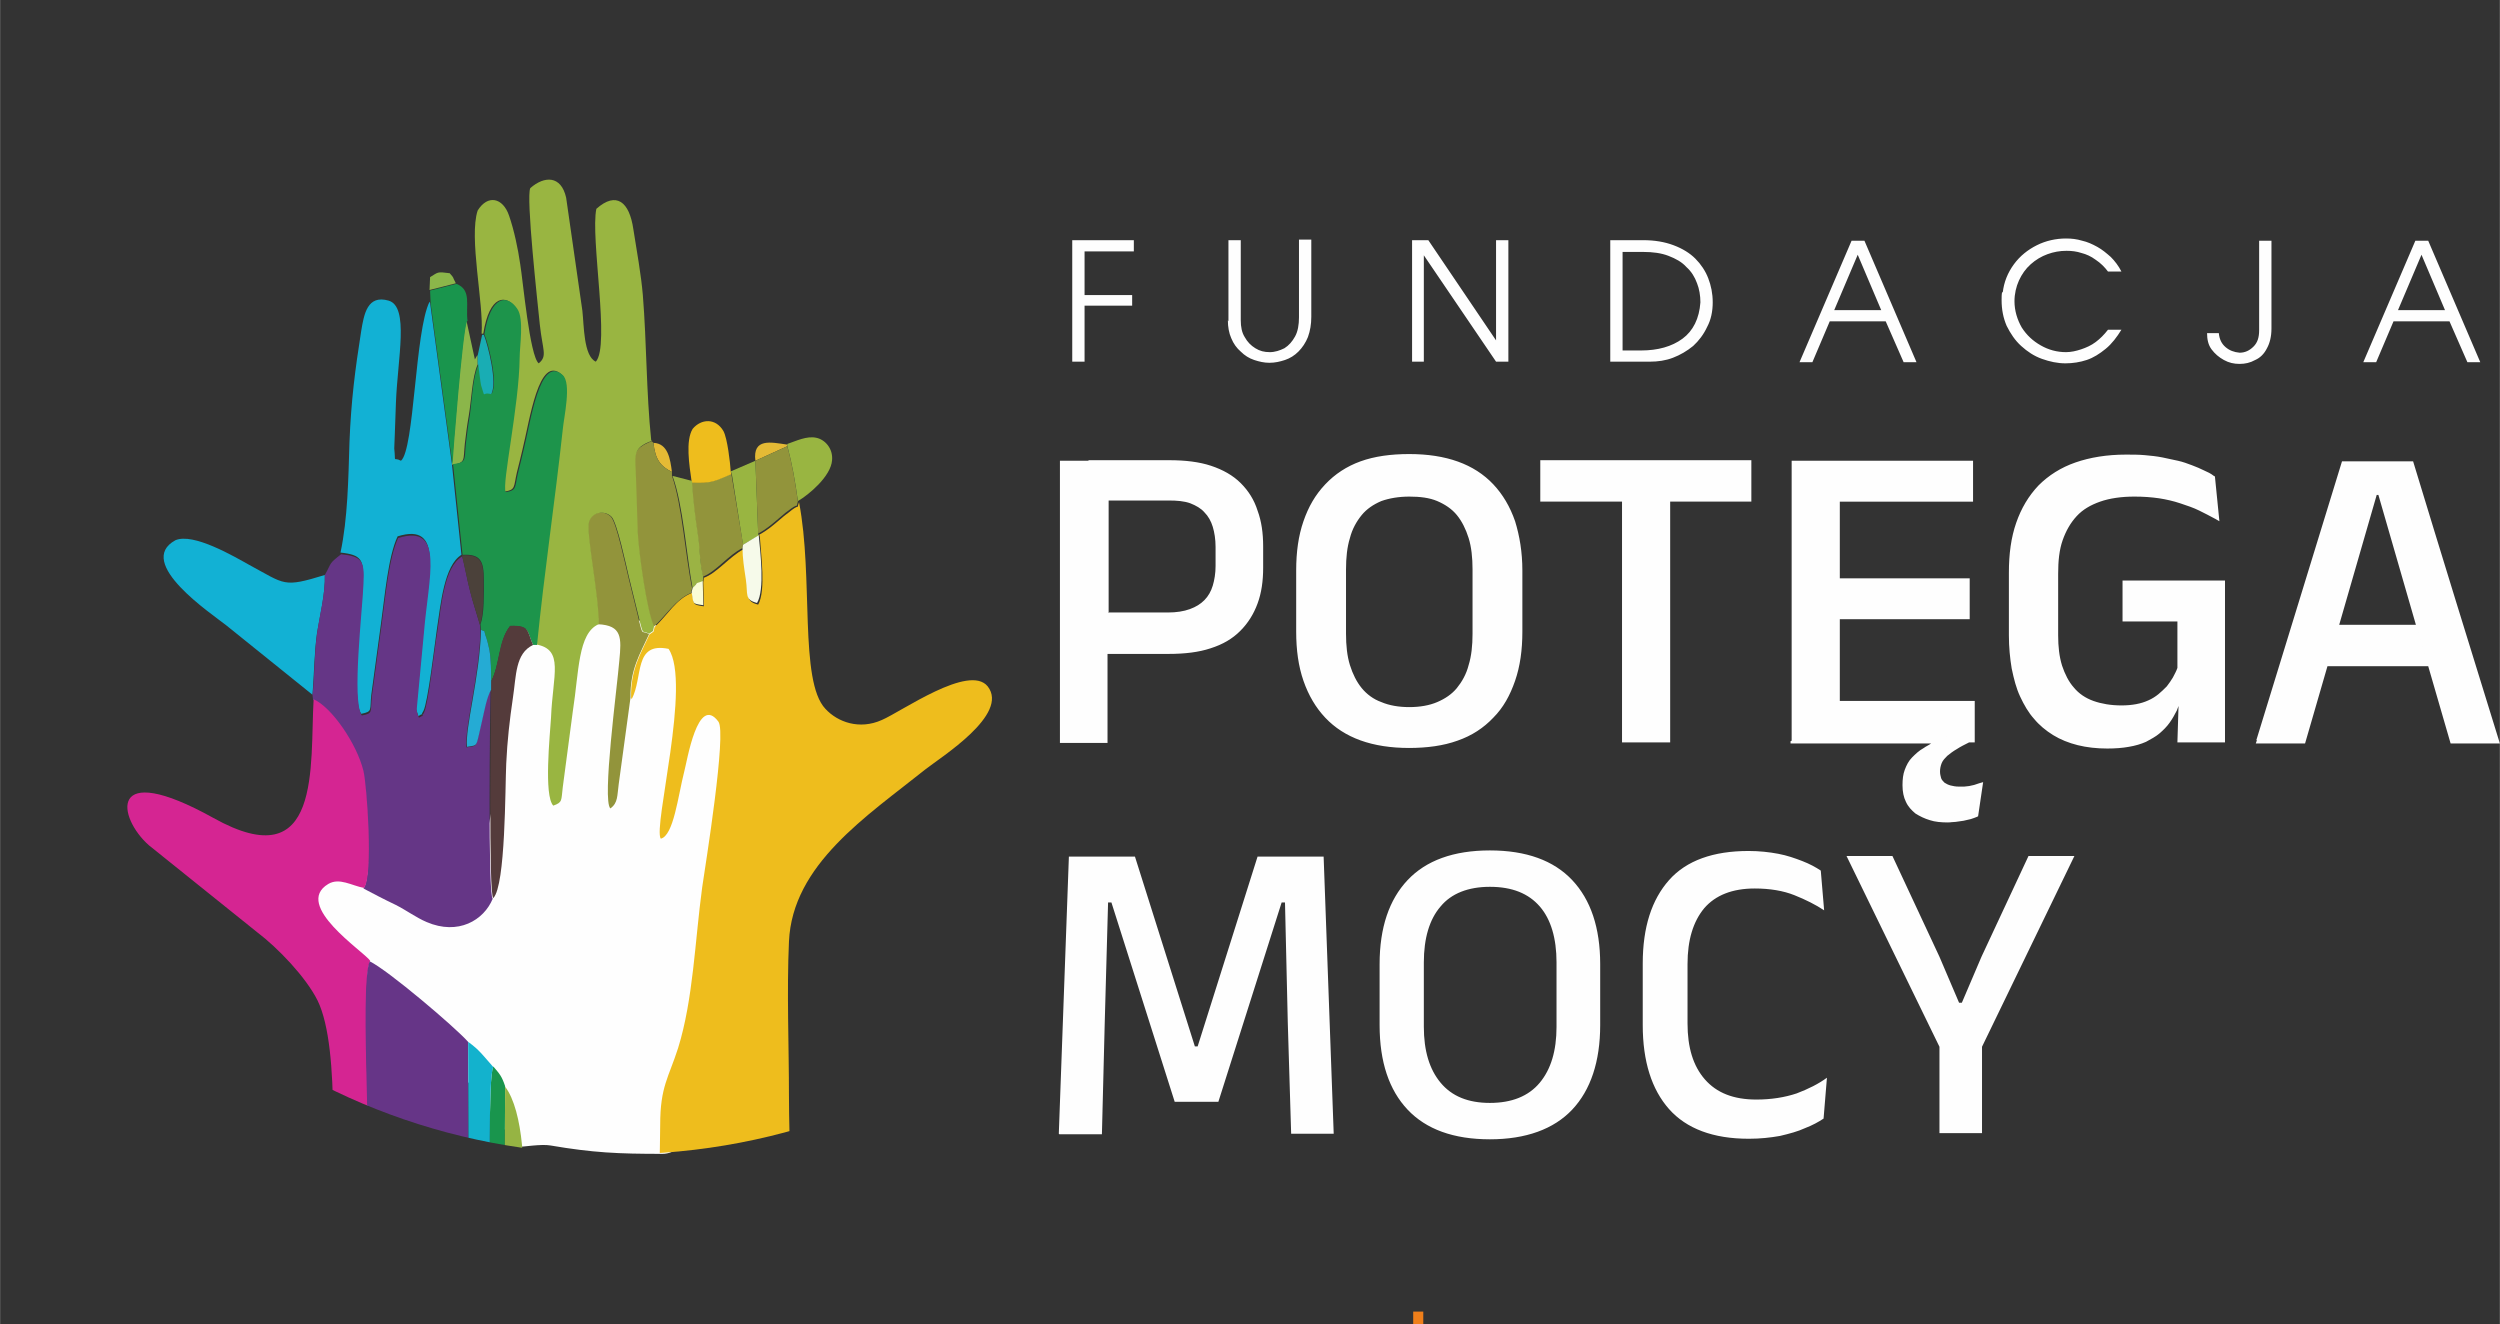 <?xml version="1.0" encoding="UTF-8"?>
<!DOCTYPE svg PUBLIC "-//W3C//DTD SVG 1.1//EN" "http://www.w3.org/Graphics/SVG/1.1/DTD/svg11.dtd">
<!-- Creator: CorelDRAW 2017 -->
<svg xmlns="http://www.w3.org/2000/svg" xml:space="preserve" width="39.577mm" height="20.961mm" version="1.1" style="shape-rendering:geometricPrecision; text-rendering:geometricPrecision; image-rendering:optimizeQuality; fill-rule:evenodd; clip-rule:evenodd"
viewBox="0 0 4465 2365"
 xmlns:xlink="http://www.w3.org/1999/xlink">
 <rect x="0" y="0" width="4465" height="2365" fill="#333333" stroke="none"/>
 <defs>
  <style type="text/css">
   <![CDATA[
    .str0 {stroke:#EF7F1A;stroke-width:22.564}
    .fil22 {fill:none}
    .fil0 {fill:#FEFEFE}
    .fil6 {fill:#12B1D4}
    .fil14 {fill:#13B2CD}
    .fil4 {fill:#19954D}
    .fil20 {fill:#19ADB4}
    .fil12 {fill:#1D944B}
    .fil17 {fill:#25ABD4}
    .fil19 {fill:#4B413A}
    .fil13 {fill:#543B3B}
    .fil9 {fill:#653686}
    .fil11 {fill:#663587}
    .fil3 {fill:#8BB64A}
    .fil5 {fill:#92943B}
    .fil15 {fill:#96B443}
    .fil7 {fill:#99B541}
    .fil16 {fill:#9BB344}
    .fil10 {fill:#D52592}
    .fil2 {fill:#E4BA35}
    .fil8 {fill:#EEBD1D}
    .fil18 {fill:#F6FAEA}
    .fil21 {fill:#FAFDD5}
    .fil1 {fill:#FEFEFE;fill-rule:nonzero}
   ]]>
  </style>
   <clipPath id="id0">
    <path d="M1100 0c608,0 1100,461 1100,1031 0,569 -493,1031 -1100,1031 -608,0 -1100,-461 -1100,-1031 0,-569 493,-1031 1100,-1031z"/>
   </clipPath>
 </defs>
 <g id="Warstwa_x0020_1">
  <path class="fil0" d="M929 2049c-64,-67 -114,-155 -189,-234 -41,-43 -272,-188 -177,-267 47,-39 137,3 177,36 128,105 109,-12 138,-136 24,-106 -1,-333 98,-340 132,-10 204,-22 323,100 69,71 18,405 11,506 -5,69 -39,347 -127,347 -79,0 -124,-2 -200,-15 -16,-3 -52,3 -53,2z"/>
  <g id="_1819833414592">
   <path class="fil1" d="M1950 1163l0 -64 137 0c31,0 54,-8 68,-23 14,-15 21,-37 21,-64l0 -34c0,-28 -7,-50 -21,-65 -14,-15 -36,-22 -67,-22l-138 0 0 -64 140 0c57,0 98,13 125,39 26,26 39,63 39,110l0 38c0,47 -13,84 -40,110 -26,26 -68,40 -125,40l-139 0zm-51 159l0 -495 76 0 0 291 0 35 0 169 -77 0zm620 10c-65,0 -114,-18 -147,-53 -33,-35 -50,-85 -50,-151l0 -109c0,-65 17,-115 50,-150 33,-35 82,-53 147,-53 65,0 114,18 147,53 33,35 50,85 50,150l0 109c0,65 -17,116 -50,151 -33,35 -83,53 -147,53zm0 -65c39,0 69,-12 89,-36 20,-24 30,-57 30,-100l0 -115c0,-43 -10,-77 -30,-100 -20,-23 -49,-35 -89,-35 -39,0 -69,12 -88,35 -20,23 -30,57 -30,100l0 115c0,43 10,76 30,100 20,24 49,36 88,36zm384 55l0 -482 78 0 0 482 -78 0zm-146 -430l0 -65 369 0 0 65 -369 0zm448 430l0 -495 77 0 0 495 -77 0zm23 0l0 -65 295 0 0 65 -295 0zm21 -220l0 -64 265 0 0 64 -265 0zm-22 -210l0 -65 293 0 0 65 -293 0zm253 571c-23,0 -42,-5 -55,-15 -14,-10 -21,-25 -21,-46l0 -1c0,-19 5,-34 16,-46 11,-12 26,-22 47,-30l0 -5 47 2 2 2c-18,8 -31,16 -41,25 -10,9 -14,19 -14,31l0 0c0,10 3,18 10,23 7,5 16,7 28,7 6,0 13,-1 19,-2 6,-1 12,-3 18,-5l-7 52c-6,3 -14,5 -23,6 -9,2 -18,2 -27,2zm284 -131c-38,0 -69,-8 -95,-23 -25,-15 -45,-38 -57,-67 -13,-29 -19,-65 -19,-106l0 -112c0,-66 17,-117 52,-153 35,-36 86,-53 153,-53 23,0 44,2 64,5 19,4 36,8 51,14 15,6 28,12 39,18l7 69c-18,-11 -39,-20 -64,-28 -24,-8 -52,-12 -83,-12 -48,0 -83,12 -106,36 -23,24 -34,59 -34,105l0 110c0,42 10,74 29,96 19,23 49,34 88,34 19,0 36,-3 50,-10 14,-6 26,-15 35,-26 9,-11 16,-23 20,-36l0 -115 12 27 -110 0 0 -64 174 0 0 203 -77 0c-4,16 -11,30 -21,44 -10,13 -23,24 -41,32 -17,8 -40,12 -67,12zm133 -112l72 0 0 102 -76 0 3 -102zm137 102l152 -495 121 0 152 495 -79 0 -129 -443 -10 0 -129 443 -79 0zm99 -138l0 -64 225 0 0 64 -225 0z"/>
   <path class="fil1" d="M1945 1163l0 -69 25 0 0 -199 -26 0 0 -64 -42 0 0 487 68 0 0 -150 -26 0 0 -4zm9 -60l0 56 17 0c0,-19 0,-37 0,-56l-17 0zm25 -9l107 0c15,0 28,-2 39,-6 11,-4 19,-9 26,-16 7,-7 12,-16 15,-26 3,-10 5,-22 5,-35l0 -34c0,-14 -2,-26 -5,-36 -3,-10 -8,-19 -15,-26 -6,-7 -15,-12 -25,-16 -11,-4 -24,-5 -38,-5l-108 0 0 199zm107 9l-107 0c0,19 0,37 0,56l109 0c28,0 52,-3 73,-10 20,-6 37,-16 49,-29 13,-13 22,-28 29,-46 6,-18 10,-38 10,-61l0 -38c0,-23 -3,-44 -10,-61 -6,-18 -16,-33 -28,-46 -13,-13 -29,-22 -49,-28 -20,-6 -45,-10 -73,-10l-110 0 0 55 108 0c16,0 30,2 41,6 12,4 22,10 29,18 7,8 13,18 17,29 4,11 5,24 5,39l0 34c0,14 -2,27 -5,38 -4,11 -9,21 -17,29 -8,8 -17,14 -29,19 -12,4 -26,6 -42,6zm-133 -217l17 0 0 -55 -17 0 0 55zm-9 -64l144 0c29,0 54,3 75,10 21,7 39,17 53,31 14,14 24,30 30,49 7,19 10,40 10,64l0 38c0,24 -3,45 -10,64 -7,19 -17,35 -31,49 -14,14 -31,24 -53,31 -21,7 -46,10 -75,10l-109 0 0 159 -85 0 0 -504 51 0zm573 514c-66,0 -116,-18 -150,-54 -17,-18 -30,-40 -39,-66 -9,-26 -13,-55 -13,-88l0 -109c0,-33 4,-62 13,-88 9,-26 21,-47 39,-66 17,-18 38,-32 63,-41 25,-9 54,-13 87,-13 66,0 116,18 150,54 17,18 30,40 39,66 8,26 13,55 13,88l0 109c0,33 -4,62 -13,88 -9,26 -21,48 -39,66 -17,18 -38,32 -64,41 -25,9 -54,13 -87,13zm-144 -60c33,34 81,51 144,51 32,0 60,-4 84,-13 24,-9 44,-21 60,-38 16,-17 29,-38 37,-62 8,-25 12,-53 12,-85l0 -109c0,-32 -4,-60 -12,-85 -8,-24 -20,-45 -37,-62 -33,-34 -81,-51 -144,-51 -32,0 -60,4 -84,13 -24,9 -44,21 -60,38 -16,17 -29,38 -37,62 -8,25 -12,53 -12,85l0 109c0,32 4,61 12,85 8,25 20,45 37,62zm144 -13c19,0 36,-3 50,-9 14,-6 26,-14 35,-25 9,-11 17,-25 21,-41 5,-16 7,-35 7,-56l0 -115c0,-21 -2,-40 -7,-56 -5,-16 -12,-30 -21,-41 -9,-11 -21,-19 -35,-25 -14,-6 -31,-8 -50,-8 -19,0 -36,3 -50,8 -14,6 -26,14 -35,25 -9,11 -17,25 -21,41 -5,16 -7,35 -7,56l0 115c0,21 2,40 7,56 5,16 12,30 21,41 9,11 21,20 35,25 14,6 31,9 50,9zm53 -1c-15,6 -33,9 -53,9 -20,0 -38,-3 -53,-9 -15,-6 -28,-15 -39,-28 -10,-12 -18,-27 -23,-44 -5,-17 -8,-37 -8,-59l0 -115c0,-22 3,-42 8,-59 5,-17 13,-32 23,-44 10,-12 23,-21 39,-27 15,-6 33,-9 53,-9 20,0 38,3 53,9 15,6 28,15 39,27 10,12 18,27 23,44 5,17 8,37 8,59l0 115c0,22 -3,41 -8,59 -5,17 -13,32 -23,44 -10,12 -23,22 -39,28zm327 60l0 -426 -146 0 0 -74 377 0 0 74 -145 0 0 430 -86 0 0 -4zm0 -434l0 -52 86 0 0 52 137 0 0 -56 -360 0 0 56 137 0zm9 -43l0 43 69 0 0 -43 -69 0zm0 52l0 422 69 0 0 -422 -69 0zm294 426l0 -500 324 0 0 73 -238 0 0 137 232 0 0 73 -232 0 0 146 241 0 0 74 -10 0c-8,4 -16,8 -22,12 -7,4 -12,8 -17,12 -4,4 -8,8 -10,13 -2,5 -3,10 -3,15l0 0c0,5 1,8 2,12 1,3 4,6 6,8 3,2 7,4 11,5 4,1 9,2 15,2 3,0 6,0 9,0 3,0 6,-1 9,-1l9 -2 9 -3 7 -2 -9 61 -2 1c-3,1 -7,3 -11,4 -4,1 -8,2 -13,3 -5,1 -9,1 -14,2 -5,0 -9,1 -14,1 -12,0 -23,-1 -32,-4 -10,-3 -18,-7 -26,-12 -7,-6 -13,-12 -17,-21 -4,-8 -6,-18 -6,-29l0 -1c0,-10 1,-19 4,-27 3,-8 7,-16 13,-22 6,-6 12,-12 21,-17 4,-3 9,-5 13,-8l-251 0 0 -4zm9 -491l0 487 14 0 0 -65 54 0 0 -146 -33 0 0 -73 33 0 0 -137 -54 0 0 -65 -14 0zm68 0l-46 0 0 56 46 0 0 -56zm9 0l0 56 230 0 0 -56 -230 0zm0 211l0 56 224 0 0 -56 -224 0zm0 219l0 56 177 0 0 -3 53 2 2 1 0 0 0 -56 -232 0zm-9 56l0 -56 -45 0 0 56 45 0zm0 -220l0 -56 -24 0 0 56 24 0zm221 229l-27 0 0 1 -3 1c-10,4 -19,8 -26,13 -7,5 -14,10 -19,16 -5,6 -9,12 -11,19 -3,7 -4,15 -4,24l0 1c0,10 2,18 5,25 3,7 8,13 14,17 6,5 14,8 23,11 9,2 19,4 30,4 5,0 9,0 13,-1 4,0 9,-1 13,-2 4,-1 8,-2 12,-3 3,-1 5,-2 8,-2l6 -43 -3 1c-3,1 -6,2 -9,2 -3,1 -6,1 -10,1 -3,0 -7,0 -10,0 -6,0 -12,-1 -17,-2 -5,-1 -10,-3 -14,-6 -4,-3 -7,-7 -9,-11 -2,-4 -3,-9 -3,-15l0 0c0,-7 1,-13 4,-19 3,-6 7,-11 12,-16 5,-5 11,-9 18,-13l7 -4zm266 10c-19,0 -37,-2 -53,-6 -16,-4 -31,-10 -44,-18 -13,-8 -25,-18 -34,-29 -10,-11 -18,-25 -25,-40 -7,-15 -11,-31 -15,-50 -3,-18 -5,-38 -5,-59l0 -112c0,-34 4,-63 13,-89 9,-26 22,-48 40,-67 18,-18 40,-32 66,-41 26,-9 56,-14 90,-14 12,0 23,0 34,1 11,1 21,2 31,4 10,2 19,4 28,6 9,2 17,5 25,8 8,3 15,6 21,9 7,3 13,6 18,10l2 1 8 80 -7 -4c-9,-5 -19,-10 -29,-15 -10,-5 -22,-9 -34,-13 -12,-4 -25,-7 -38,-9 -14,-2 -28,-3 -44,-3 -23,0 -44,3 -61,9 -17,6 -31,14 -42,26 -11,12 -19,26 -25,43 -6,17 -8,37 -8,60l0 110c0,20 2,38 7,54 5,15 12,29 21,39 9,11 21,19 35,24 14,5 31,8 50,8 19,0 35,-3 48,-9 7,-3 13,-7 18,-11 5,-4 10,-9 15,-14 4,-5 8,-11 11,-16 3,-6 6,-11 8,-17l0 -83 -98 0 0 -73 183 0 0 289 -85 0 2 -65 -3 8c-4,8 -8,15 -13,22 -5,7 -11,13 -18,19 -7,6 -15,10 -24,15 -9,4 -19,7 -31,9 -11,2 -24,3 -38,3zm-51 -14c15,4 32,6 51,6 13,0 26,-1 37,-3 11,-2 20,-5 29,-9 8,-4 16,-8 22,-14 6,-5 12,-11 17,-17 5,-6 9,-13 12,-20 3,-7 6,-14 8,-22l1 -3 3 0 1 -24 72 0 0 -170 -165 0 0 56 89 0 0 -44 22 52 -14 0c0,11 1,80 0,85 -2,7 -5,13 -8,19 -3,6 -7,12 -12,18 -5,6 -10,11 -16,15 -6,4 -13,8 -20,12 -15,7 -32,10 -52,10 -20,0 -38,-3 -53,-9 -15,-6 -28,-15 -38,-27 -10,-12 -18,-26 -23,-43 -5,-16 -7,-35 -7,-56l0 -110c0,-23 3,-44 9,-62 6,-18 15,-34 27,-46 12,-13 27,-22 45,-28 18,-6 39,-9 63,-9 16,0 31,1 45,3 14,2 27,5 40,9 12,4 24,9 34,13 8,4 16,7 23,11l-6 -59c-5,-3 -10,-5 -16,-8 -6,-3 -13,-6 -21,-9 -7,-3 -15,-5 -24,-8 -9,-2 -18,-4 -27,-6 -9,-2 -19,-3 -30,-4 -10,-1 -22,-1 -33,-1 -33,0 -62,4 -87,13 -25,9 -46,22 -63,39 -17,17 -30,39 -38,63 -9,25 -13,54 -13,87l0 112c0,21 2,40 5,57 3,17 8,33 14,48 6,14 14,27 23,38 9,11 20,20 32,27 12,7 26,13 42,17zm185 -223l0 2 1 0 -1 -2zm67 141l0 -16 -64 0 -1 16 65 0zm0 9l-65 0 -2 69 67 0 0 -69zm65 72l153 -498 127 0c51,168 103,336 155,504l-88 0 -40 -138 -180 0 -40 138 -88 0 2 -6zm159 -490l-149 487 70 0 38 -130 -18 0 0 -73 39 0 70 -241 16 0 70 241 39 0 0 73 -17 0 38 130 70 0 -149 -487 -114 0zm145 348l-16 -56 -143 0 -16 56 175 0zm-19 -64l-67 -232 -3 0 -67 232 138 0zm11 9l16 56 11 0 0 -56 -27 0zm-177 56l16 -56 -28 0 0 56 12 0z"/>
   <path class="fil1" d="M1891 2025l18 -495 118 0 107 339 5 0 107 -339 118 0 18 495 -76 0 -6 -198 -5 -215 -6 0 -113 356 -78 0 -113 -356 -6 0 -6 216 -5 198 -76 0zm770 10c-65,0 -114,-18 -147,-53 -33,-35 -50,-85 -50,-151l0 -109c0,-65 17,-115 50,-150 33,-35 82,-53 147,-53 65,0 114,18 147,53 33,35 50,85 50,150l0 109c0,65 -17,116 -50,151 -33,35 -83,53 -147,53zm0 -65c39,0 69,-12 89,-36 20,-24 30,-57 30,-100l0 -115c0,-43 -10,-77 -30,-100 -20,-23 -49,-35 -89,-35 -39,0 -69,12 -88,35 -20,23 -30,57 -30,100l0 115c0,43 10,76 30,100 20,24 49,36 88,36zm462 64c-63,0 -111,-18 -142,-53 -31,-35 -47,-85 -47,-150l0 -110c0,-65 16,-114 47,-149 31,-35 79,-52 142,-52 19,0 37,2 53,5 16,3 30,8 43,13 13,5 24,11 33,17l6 71c-15,-10 -33,-19 -53,-27 -20,-8 -44,-12 -71,-12 -40,0 -70,12 -90,35 -20,24 -30,57 -30,100l0 106c0,43 10,76 31,100 21,24 51,36 92,36 27,0 51,-4 72,-11 21,-8 39,-17 54,-28l-6 73c-9,6 -20,12 -33,17 -13,6 -28,10 -45,14 -17,3 -35,5 -55,5zm346 -154l-171 -351 82 0 84 180 35 82 5 0 35 -82 84 -180 82 0 -170 351 -67 0zm-5 144l0 -216 76 0 0 216 -76 0z"/>
  </g>
  <path class="fil1" d="M1915 646l0 -217 110 0 0 20 -88 0 0 78 85 0 0 19 -85 0 0 100 -22 0zm279 -72l0 -145 22 0 0 143c0,12 2,22 7,30 5,9 11,15 19,20 8,5 16,7 26,7 9,0 18,-3 26,-7 8,-5 14,-12 19,-21 5,-9 7,-21 7,-34l0 -139 22 0 0 138c0,13 -2,25 -6,36 -4,10 -10,19 -17,26 -7,7 -15,12 -24,15 -9,3 -18,5 -28,5 -9,0 -18,-2 -27,-5 -9,-3 -17,-8 -24,-15 -7,-6 -13,-14 -17,-24 -4,-9 -6,-20 -6,-32zm350 72l-22 0 0 -217 29 0 121 179 0 -179 22 0 0 217 -22 0 -129 -190 0 190zm332 0l0 -217 59 0c20,0 38,3 54,9 16,6 29,14 39,24 10,10 18,22 23,35 5,13 8,27 8,43 0,16 -3,31 -10,44 -6,13 -15,25 -25,34 -11,9 -23,16 -36,21 -13,5 -27,7 -41,7l-70 0zm22 -197l0 177 33 0c30,0 55,-7 74,-21 19,-14 30,-36 32,-65 0,-12 -2,-24 -6,-34 -4,-11 -10,-21 -19,-29 -8,-9 -19,-15 -32,-20 -13,-5 -28,-7 -45,-7l-37 0zm408 -19l24 0 93 217 -23 0 -32 -73 -100 0 -31 73 -23 0 93 -217zm12 25l-42 99 84 0 -42 -99zm259 68c2,-19 9,-36 20,-51 11,-15 25,-26 41,-34 16,-8 34,-12 52,-12 10,0 19,1 29,4 9,2 18,6 27,11 9,5 16,11 24,18 7,7 14,16 19,26l-24 0c-6,-8 -13,-15 -22,-21 -8,-6 -17,-10 -25,-12 -9,-3 -18,-4 -27,-4 -12,0 -23,2 -34,6 -11,4 -21,10 -30,18 -9,8 -16,18 -21,29 -5,11 -8,24 -8,37 0,17 5,33 13,47 9,14 20,24 34,32 14,8 29,12 45,12 9,0 18,-2 27,-5 9,-3 18,-7 26,-13 8,-6 15,-13 22,-22l24 0c-8,13 -17,25 -28,34 -11,9 -22,16 -34,20 -12,4 -25,6 -38,6 -14,0 -28,-3 -42,-8 -14,-5 -26,-13 -37,-23 -11,-10 -19,-22 -26,-36 -6,-14 -9,-29 -9,-46 0,-5 0,-10 1,-15zm458 67l0 -160 22 0 0 157c0,14 -3,26 -8,35 -5,10 -12,17 -21,21 -9,5 -18,7 -28,7 -10,0 -19,-2 -28,-7 -9,-5 -16,-11 -22,-19 -6,-8 -8,-18 -8,-29l21 0c1,11 5,19 12,25 7,6 15,9 25,10 10,0 18,-4 25,-11 7,-7 10,-16 10,-29zm278 -160l24 0 93 217 -23 0 -32 -73 -100 0 -31 73 -23 0 93 -217zm12 25l-42 99 84 0 -42 -99z"/>
  <g>
  </g>
  <g style="clip-path:url(#id0)">
   <g>
    <g id="_1819833416192">
     <g>
      <path class="fil2" d="M1406 794l0 3 -57 26c-5,-41 28,-33 56,-29z"/>
      <path class="fil2" d="M1200 843c-20,-10 -30,-22 -33,-52 26,1 30,29 33,52z"/>
     </g>
     <g>
      <path class="fil3" d="M853 635l0 16c-10,22 -11,63 -16,92 -3,17 -5,33 -7,50 -3,29 2,34 -23,37 1,-19 18,-236 26,-257l15 69 4 -7z"/>
      <path class="fil3" d="M814 506l-47 12 1 -23c15,-9 12,-10 35,-7 9,10 4,5 11,18z"/>
     </g>
     <g>
      <path class="fil4" d="M834 573c-8,21 -25,238 -26,257l-39 -288 -1 -23 47 -12c28,11 16,39 20,67z"/>
      <path class="fil4" d="M902 1941l-1 225 -26 1c1,-19 -4,-247 6,-262 11,13 15,17 21,35z"/>
     </g>
     <g>
      <path class="fil5" d="M1200 843l0 7c18,51 24,143 36,201l-2 8c-28,12 -44,40 -67,61 -13,-30 -27,-132 -29,-168 -2,-30 -2,-62 -3,-92 -2,-46 -9,-57 29,-72l3 3c3,30 13,42 33,52z"/>
      <path class="fil5" d="M1159 1133c-16,35 -34,63 -33,113l-21 154c-3,21 -1,34 -15,44 -15,-15 12,-215 16,-264 4,-41 5,-63 -38,-65 2,-46 -23,-164 -17,-183 6,-19 28,-21 40,-9 10,10 26,87 31,107 5,19 8,34 13,53 15,60 8,41 23,49z"/>
      <path class="fil5" d="M1327 973l-1 6c-25,12 -48,43 -71,51 -7,-35 -5,-49 -10,-79 -4,-26 -8,-57 -10,-90 37,3 42,-3 71,-15l21 126z"/>
      <path class="fil5" d="M1425 895c-4,15 3,2 -13,14 -7,5 -11,8 -20,16 -13,11 -23,20 -38,28l-5 -130 57 -26c9,33 14,63 19,99z"/>
     </g>
     <g>
      <path class="fil6" d="M768 541l39 288 17 162c-31,19 -37,88 -44,134 -4,27 -16,131 -24,145 -8,13 6,0 -9,9l-3 -9c0,-1 -1,-3 -1,-5l13 -138c8,-99 38,-195 -46,-169 -17,36 -23,108 -30,158l-17 125c-3,27 3,30 -18,34 -19,-27 1,-186 3,-235 2,-40 -2,-49 -40,-53 13,-61 14,-132 16,-197 3,-75 10,-129 21,-199 5,-30 11,-65 49,-54 37,11 16,103 13,182 -1,19 -1,38 -2,56 0,4 -1,23 -1,26 3,29 -3,14 12,22 24,-20 25,-232 51,-284z"/>
      <path class="fil6" d="M580 1026c1,35 -9,74 -14,105 -5,37 -5,71 -8,110l-154 -124c-25,-20 -164,-112 -91,-152 32,-14 105,29 132,44 65,35 60,41 135,18z"/>
     </g>
     <g>
      <path class="fil7" d="M1165 787c-38,14 -30,26 -29,72 1,31 2,63 3,92 2,37 16,139 29,168 -3,11 1,6 -9,13 -15,-9 -8,11 -23,-49 -5,-19 -8,-34 -13,-53 -5,-21 -21,-97 -31,-107 -12,-12 -34,-9 -40,9 -6,19 19,137 17,183 -37,16 -35,85 -46,155l-18 136c-3,24 0,27 -17,33 -17,-18 -6,-125 -4,-157 3,-77 24,-122 -27,-131 13,-130 32,-255 46,-385 2,-22 17,-82 0,-97 -41,-37 -57,82 -70,134 -3,14 -7,28 -10,41 -6,26 -2,31 -22,34 -7,-16 25,-154 25,-240 0,-22 8,-69 -4,-87 -18,-26 -48,-25 -59,45l-3 0c4,-54 -23,-172 -7,-220 18,-29 45,-23 56,9 9,26 16,59 20,87 5,30 17,164 33,177 16,-13 7,-23 2,-69 -4,-40 -25,-229 -17,-244 25,-22 55,-23 64,17l29 202c3,26 2,81 24,91 26,-28 -10,-222 1,-273 36,-32 59,-12 66,36 6,38 14,82 17,118 7,87 6,173 15,260z"/>
      <path class="fil7" d="M1425 895c-5,-36 -10,-65 -19,-99l0 -3c15,-5 35,-15 52,-11 15,3 30,19 28,40 -2,29 -42,62 -61,73z"/>
      <polygon class="fil7" points="1354,953 1355,957 1327,973 1307,847 1305,842 1349,823 "/>
     </g>
     <g>
      <path class="fil8" d="M1127 1246c-1,-50 17,-78 33,-113 10,-7 6,-2 9,-13 23,-21 38,-50 67,-61 4,21 0,21 21,24l-1 -43 1 -8c23,-8 46,-38 71,-51 0,19 4,37 6,57 4,27 -3,36 20,42 14,-25 5,-89 3,-121l-1 -4c15,-8 25,-17 38,-28 9,-8 13,-10 20,-16 16,-12 8,1 13,-14 26,134 0,319 47,369 22,24 61,38 101,20 35,-15 156,-101 189,-60 39,50 -83,126 -111,148 -105,84 -238,170 -244,308 -4,89 0,186 0,276 0,82 7,197 -1,274 -24,-3 -78,-23 -109,-31 -35,-9 -87,-14 -119,-24 -5,-48 -1,-117 -1,-168 0,-68 15,-84 32,-137 27,-87 30,-191 43,-287 6,-41 44,-276 29,-296 -37,-50 -56,71 -61,89 -11,43 -19,115 -42,120 -14,-21 55,-278 14,-339 -63,-13 -45,51 -66,90z"/>
      <path class="fil8" d="M1305 842l1 5c-29,12 -34,17 -71,15l0 -3c-4,-28 -11,-72 2,-93 15,-18 41,-20 55,4 7,13 12,56 13,72z"/>
     </g>
     <path class="fil9" d="M825 992c5,20 9,42 14,62 5,21 12,41 18,62l1 10c-2,82 -29,175 -25,209 22,-4 15,3 27,-47 4,-17 7,-41 16,-55 -1,36 -5,372 4,372 -16,39 -62,66 -118,42 -19,-8 -36,-21 -56,-31 -19,-9 -40,-20 -57,-29 17,-22 5,-185 -1,-209 -13,-50 -58,-115 -89,-128l-1 -8c4,-39 3,-73 8,-110 4,-31 15,-70 14,-105 13,-23 6,-19 29,-37 38,4 42,12 40,53 -2,49 -21,208 -3,235 21,-4 15,-6 18,-34l17 -125c7,-50 13,-122 30,-158 84,-26 54,70 46,169l-13 138c0,2 1,3 1,5l3 9c15,-9 1,4 9,-9 8,-14 19,-117 24,-145 7,-46 12,-115 44,-134z"/>
     <path class="fil10" d="M650 1586c-22,-4 -44,-19 -64,-7 -63,38 63,120 75,137 -19,47 7,396 -5,488l-64 18c-2,-115 18,-347 -25,-435 -21,-42 -71,-94 -108,-122l-193 -155c-56,-49 -76,-155 115,-49 195,109 172,-95 179,-212 32,14 77,79 89,128 6,24 18,187 1,209z"/>
     <path class="fil11" d="M836 1861l1 311 -182 33c12,-92 -14,-440 5,-488 33,16 153,118 176,144z"/>
     <path class="fil12" d="M958 1152l-6 0c-11,-23 -5,-35 -41,-34 -21,27 -18,69 -34,99 0,-18 0,-38 -3,-56 -1,-4 -3,-14 -5,-20 -7,-19 0,-11 -10,-16l-1 -10c7,-18 6,-54 6,-79 0,-33 -5,-47 -38,-45l-17 -162c25,-3 20,-8 23,-37 2,-17 4,-33 7,-50 4,-29 5,-69 16,-92 1,7 4,32 5,37 9,27 0,10 18,16 12,-19 -6,-89 -13,-106 11,-70 41,-72 59,-45 12,18 4,66 4,87 -1,86 -32,225 -25,240 20,-3 16,-8 22,-34 3,-13 7,-27 10,-41 13,-52 29,-171 70,-134 16,15 2,75 0,97 -14,129 -33,255 -46,385z"/>
     <path class="fil13" d="M952 1152c-32,15 -30,55 -36,94 -6,41 -10,76 -12,118 -2,43 -1,217 -23,240 -9,0 -4,-336 -4,-372l0 -15c16,-30 12,-72 34,-99 36,-2 30,10 41,34z"/>
     <path class="fil14" d="M881 1906c-10,15 -5,243 -6,262l-38 4 -1 -311c20,14 28,26 45,45z"/>
     <path class="fil15" d="M901 2166l1 -225c33,43 38,159 28,223l-29 2z"/>
     <path class="fil16" d="M1236 859l0 3c2,33 6,63 10,90 5,30 2,44 10,79l-1 8c-19,7 -5,-2 -18,12 -11,-58 -17,-150 -36,-201l35 9z"/>
     <path class="fil17" d="M877 1217l0 15c-8,14 -12,38 -16,55 -12,50 -6,43 -27,47 -4,-33 23,-126 25,-209 10,5 3,-3 10,16 2,6 4,16 5,20 3,18 3,38 3,56z"/>
     <path class="fil18" d="M1326 979l1 -6 28 -17c3,32 11,97 -3,121 -23,-6 -16,-15 -20,-42 -3,-20 -6,-38 -6,-57z"/>
     <path class="fil19" d="M857 1116c-6,-22 -13,-41 -18,-62 -5,-19 -9,-42 -14,-62 33,-2 39,12 38,45 0,24 1,60 -6,79z"/>
     <path class="fil20" d="M853 651l0 -16 8 -37 3 0c7,17 25,87 13,106 -18,-5 -9,11 -18,-16 -1,-4 -4,-30 -5,-37z"/>
     <path class="fil21" d="M1235 1058l2 -8c14,-13 -1,-5 18,-12l1 43c-21,-3 -17,-2 -21,-24z"/>
    </g>
   </g>
  </g>
  <path class="fil22" d="M1100 0c608,0 1100,461 1100,1031 0,569 -493,1031 -1100,1031 -608,0 -1100,-461 -1100,-1031 0,-569 493,-1031 1100,-1031z"/>
  <line class="fil22 str0" x1="2524" y1="2354" x2="2542" y2= "2354" />
 </g>
</svg>
